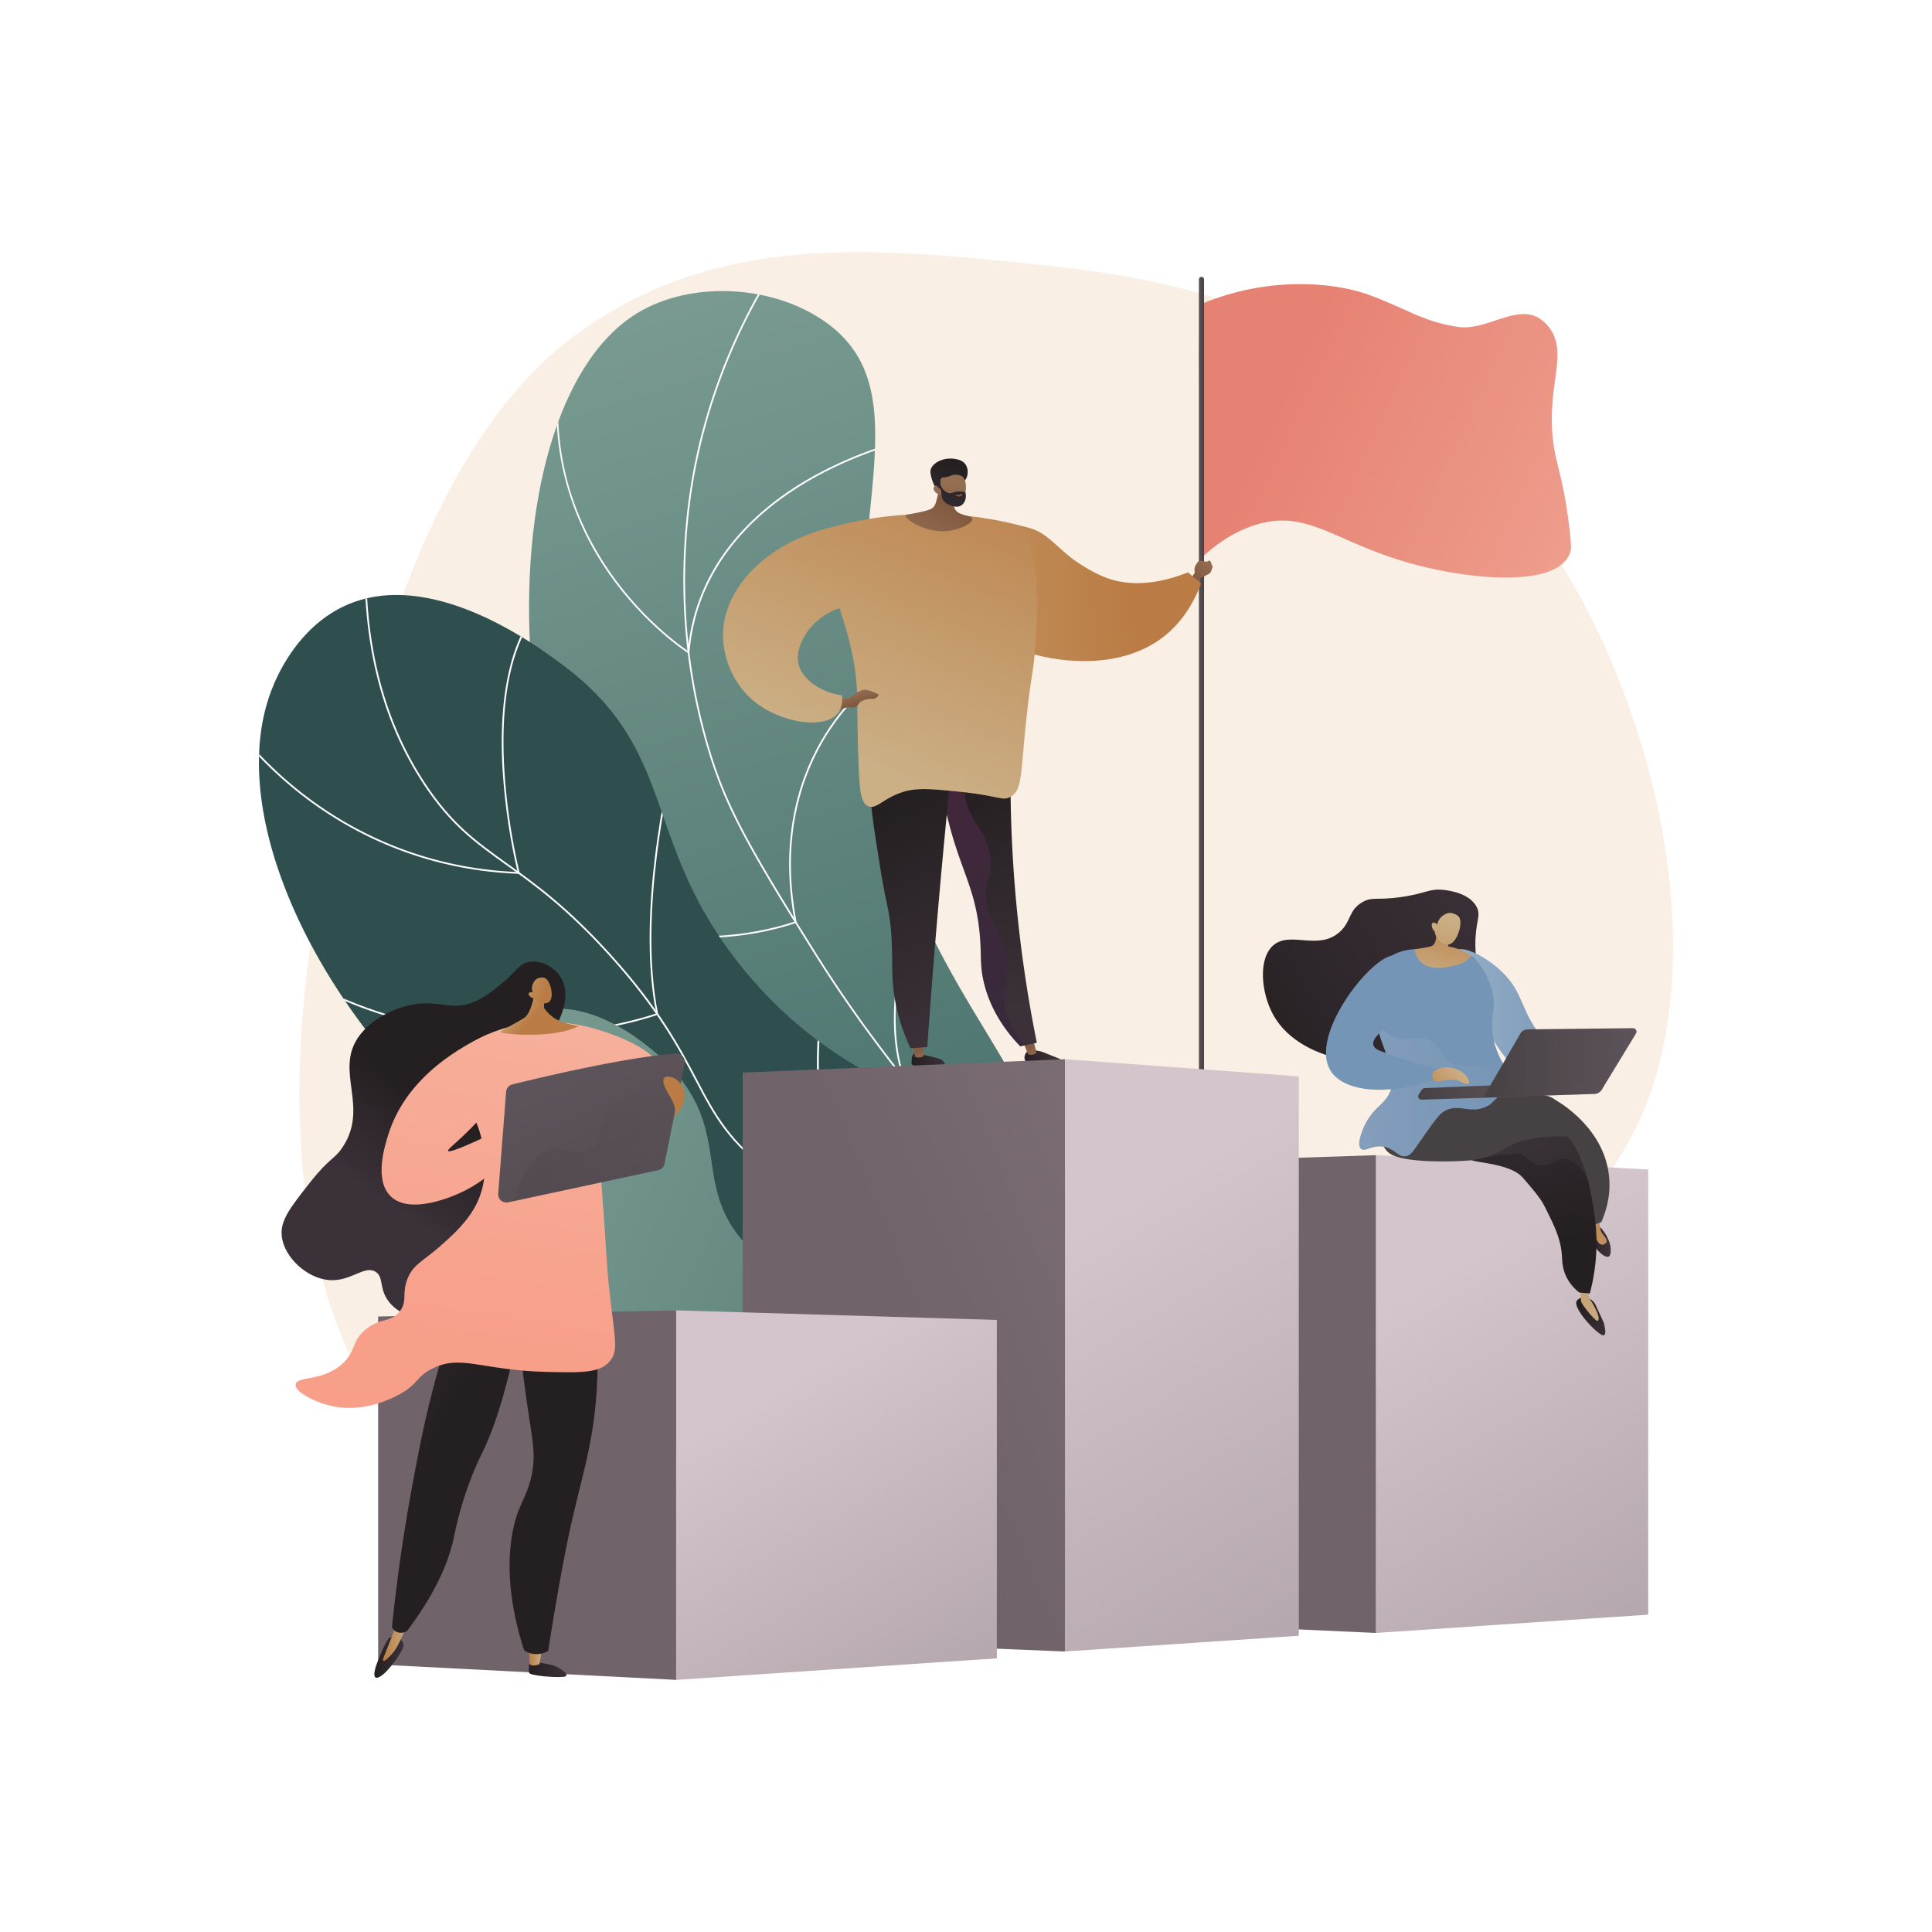 <svg xmlns="http://www.w3.org/2000/svg" xmlns:xlink="http://www.w3.org/1999/xlink" viewBox="0 0 2500 2500"><defs><style>.cls-1{fill:url(#linear-gradient);}.cls-2{fill:url(#linear-gradient-2);}.cls-3{isolation:isolate;}.cls-4{fill:#fff;}.cls-5{fill:#f9efe4;}.cls-6{clip-path:url(#clip-path);}.cls-7{mix-blend-mode:soft-light;}.cls-8{clip-path:url(#clip-path-2);}.cls-9{fill:url(#linear-gradient-5);}.cls-10{fill:url(#linear-gradient-6);}.cls-11{fill:url(#linear-gradient-7);}.cls-12{fill:url(#linear-gradient-8);}.cls-13{fill:url(#linear-gradient-9);}.cls-14{fill:url(#linear-gradient-10);}.cls-15{fill:url(#linear-gradient-11);}.cls-16{fill:url(#linear-gradient-12);}.cls-17{fill:url(#linear-gradient-13);}.cls-18{fill:url(#linear-gradient-14);}.cls-19,.cls-22,.cls-44,.cls-49,.cls-52,.cls-63,.cls-69{opacity:0.3;mix-blend-mode:multiply;}.cls-19{fill:url(#linear-gradient-15);}.cls-20{fill:url(#linear-gradient-16);}.cls-21{fill:url(#linear-gradient-17);}.cls-22{fill:url(#linear-gradient-18);}.cls-23{fill:url(#linear-gradient-19);}.cls-24{fill:url(#linear-gradient-20);}.cls-25{fill:url(#linear-gradient-21);}.cls-26{fill:url(#linear-gradient-22);}.cls-27{fill:url(#linear-gradient-23);}.cls-28{fill:url(#linear-gradient-24);}.cls-29{fill:url(#linear-gradient-25);}.cls-30{fill:url(#linear-gradient-26);}.cls-31{fill:url(#linear-gradient-27);}.cls-32{fill:url(#linear-gradient-28);}.cls-33{fill:url(#linear-gradient-29);}.cls-34{fill:url(#linear-gradient-30);}.cls-35{fill:url(#linear-gradient-31);}.cls-36{fill:url(#linear-gradient-32);}.cls-37{fill:url(#linear-gradient-33);}.cls-38{fill:url(#linear-gradient-34);}.cls-39{fill:url(#linear-gradient-35);}.cls-40{fill:url(#linear-gradient-36);}.cls-41{fill:url(#linear-gradient-37);}.cls-42{fill:url(#linear-gradient-38);}.cls-43{fill:url(#linear-gradient-39);}.cls-44{fill:url(#linear-gradient-40);}.cls-45{fill:url(#linear-gradient-41);}.cls-46{fill:url(#linear-gradient-42);}.cls-47{fill:url(#linear-gradient-43);}.cls-48{fill:url(#linear-gradient-44);}.cls-49{fill:url(#linear-gradient-45);}.cls-50{fill:url(#linear-gradient-46);}.cls-51{fill:url(#linear-gradient-47);}.cls-52{fill:url(#linear-gradient-48);}.cls-53{fill:url(#linear-gradient-49);}.cls-54{fill:url(#linear-gradient-50);}.cls-55{fill:url(#linear-gradient-51);}.cls-56{fill:url(#linear-gradient-52);}.cls-57{fill:url(#linear-gradient-53);}.cls-58{fill:url(#linear-gradient-54);}.cls-59{fill:url(#linear-gradient-55);}.cls-60{fill:url(#linear-gradient-56);}.cls-61{fill:url(#linear-gradient-57);}.cls-62{fill:url(#linear-gradient-58);}.cls-64{fill:url(#linear-gradient-59);}.cls-65{fill:url(#linear-gradient-60);}.cls-66{fill:url(#linear-gradient-61);}.cls-67{fill:url(#linear-gradient-62);}.cls-68{fill:url(#linear-gradient-63);}.cls-69{fill:url(#linear-gradient-64);}.cls-70{fill:url(#linear-gradient-65);}</style><linearGradient id="linear-gradient" x1="802.8" y1="393.3" x2="1273.53" y2="1891.1" gradientUnits="userSpaceOnUse"><stop offset="0" stop-color="#799b91"/><stop offset="1" stop-color="#3e6764"/></linearGradient><linearGradient id="linear-gradient-2" x1="1718.15" y1="4993.34" x2="1603.16" y2="4486.02" gradientUnits="userSpaceOnUse"><stop offset="0" stop-color="#46736e"/><stop offset="1" stop-color="#2f4f4f"/></linearGradient><clipPath id="clip-path"><path class="cls-1" d="M1321.63,2065.93c43.69-108,92-274.07,61.42-464.16-35.06-218.26-142-268.68-225.08-505.07-118.62-337.45,56.73-564.23-82.22-674.3C1008,368.72,896.24,361.13,824,405.55c-206,126.73-193.31,740.19,102.48,999.22,133.78,117.15,257.73,112.7,354.16,259.11C1365.89,1793.26,1347.59,1955.12,1321.63,2065.93Z"/></clipPath><clipPath id="clip-path-2"><path class="cls-2" d="M1445.65,1900.39c17.28-73.35,32.15-188.73-21.24-296.41-93.13-187.86-289.18-140.87-459.89-346.93-137.68-166.19-82.77-284.42-240-399.31-26.32-19.23-165.13-124.65-277-74.36-63.07,28.34-89.63,93.46-94.61,105.69-75.34,184.78,97.19,493.71,339,646,138.92,87.5,187.15,65.23,434.73,173A1431,1431,0,0,1,1445.65,1900.39Z"/></clipPath><linearGradient id="linear-gradient-5" x1="-985.31" y1="707.47" x2="-2072.94" y2="1600.88" gradientTransform="matrix(-0.97, 0.26, 0.26, 0.97, -581.78, 1068.55)" xlink:href="#linear-gradient"/><linearGradient id="linear-gradient-6" x1="2074.78" y1="708.44" x2="1658.14" y2="513.31" gradientUnits="userSpaceOnUse"><stop offset="0" stop-color="#ef9f8e"/><stop offset="1" stop-color="#e68273"/></linearGradient><linearGradient id="linear-gradient-7" x1="1551.35" y1="887.31" x2="1558.02" y2="887.31" gradientUnits="userSpaceOnUse"><stop offset="0" stop-color="#5d535a"/><stop offset="1" stop-color="#464143"/></linearGradient><linearGradient id="linear-gradient-8" x1="418.43" y1="1334.63" x2="436.75" y2="1390.56" gradientTransform="translate(2577.3 -242.45) rotate(63.64)" gradientUnits="userSpaceOnUse"><stop offset="0" stop-color="#956f53"/><stop offset="1" stop-color="#71482f"/></linearGradient><linearGradient id="linear-gradient-9" x1="190.63" y1="1943.16" x2="406.6" y2="1444.12" gradientTransform="translate(2577.3 -242.45) rotate(63.64)" gradientUnits="userSpaceOnUse"><stop offset="0" stop-color="#cbaf85"/><stop offset="1" stop-color="#ba7c44"/></linearGradient><linearGradient id="linear-gradient-10" x1="213.13" y1="1465.79" x2="256.28" y2="1465.79" gradientTransform="matrix(-1, 0.09, 0.09, 1, 1303.24, -108.61)" gradientUnits="userSpaceOnUse"><stop offset="0" stop-color="#3b3138"/><stop offset="1" stop-color="#241f21"/></linearGradient><linearGradient id="linear-gradient-11" x1="-226.32" y1="1411.42" x2="-207.38" y2="1372.24" gradientTransform="matrix(-1, 0.07, 0.07, 1, 874.06, -20.13)" xlink:href="#linear-gradient-8"/><linearGradient id="linear-gradient-12" x1="-148.24" y1="1525.3" x2="-102.39" y2="1525.3" gradientTransform="matrix(-0.98, 0.21, 0.21, 0.98, 901.01, -95.52)" xlink:href="#linear-gradient-10"/><linearGradient id="linear-gradient-13" x1="-273.7" y1="1471.21" x2="-254.37" y2="1431.19" gradientTransform="matrix(-0.99, 0.15, 0.15, 0.99, 858.9, -47.17)" xlink:href="#linear-gradient-8"/><linearGradient id="linear-gradient-14" x1="1696.45" y1="1186.89" x2="1574.16" y2="911.23" gradientTransform="translate(-270.67 12.1) rotate(3.06)" xlink:href="#linear-gradient-10"/><linearGradient id="linear-gradient-15" x1="1677.48" y1="1195.3" x2="1555.2" y2="919.64" gradientTransform="translate(-270.67 12.1) rotate(3.06)" gradientUnits="userSpaceOnUse"><stop offset="0" stop-color="#311944"/><stop offset="1" stop-color="#893976"/></linearGradient><linearGradient id="linear-gradient-16" x1="1321.25" y1="1348.41" x2="1198.97" y2="1072.74" gradientTransform="translate(-120.36 49.55) rotate(-3.98)" xlink:href="#linear-gradient-10"/><linearGradient id="linear-gradient-17" x1="1126.98" y1="985.28" x2="1313.96" y2="553.25" gradientTransform="matrix(1, 0, 0, 1, 0, 0)" xlink:href="#linear-gradient-9"/><linearGradient id="linear-gradient-18" x1="1161.35" y1="1000.15" x2="1348.33" y2="568.12" gradientTransform="matrix(1, 0, 0, 1, 0, 0)" xlink:href="#linear-gradient-9"/><linearGradient id="linear-gradient-19" x1="1105.39" y1="895.61" x2="1114.06" y2="922.1" gradientTransform="matrix(1, 0, 0, 1, 0, 0)" xlink:href="#linear-gradient-8"/><linearGradient id="linear-gradient-20" x1="983.71" y1="923.27" x2="1170.68" y2="491.24" gradientTransform="matrix(1, 0, 0, 1, 0, 0)" xlink:href="#linear-gradient-9"/><linearGradient id="linear-gradient-21" x1="1520.09" y1="11.67" x2="1524.91" y2="-116.54" gradientTransform="translate(-163.36 23.61) rotate(26.56)" xlink:href="#linear-gradient-8"/><linearGradient id="linear-gradient-22" x1="-669.01" y1="424.79" x2="-701.64" y2="341.9" gradientTransform="matrix(-1, -0.05, -0.05, 1, 550.3, 221.74)" xlink:href="#linear-gradient-10"/><linearGradient id="linear-gradient-23" x1="936" y1="410.81" x2="934.5" y2="531.73" gradientTransform="matrix(1, -0.01, 0.01, 1, 288.31, 220.98)" xlink:href="#linear-gradient-8"/><linearGradient id="linear-gradient-24" x1="-678.98" y1="428.76" x2="-711.64" y2="345.78" gradientTransform="matrix(-1, -0.05, -0.05, 1, 550.3, 221.74)" xlink:href="#linear-gradient-10"/><linearGradient id="linear-gradient-25" x1="-710.95" y1="378.76" x2="-709.25" y2="393.91" gradientTransform="matrix(-1, -0.05, -0.05, 1, 550.3, 221.74)" xlink:href="#linear-gradient-8"/><linearGradient id="linear-gradient-26" x1="3065.18" y1="1145.08" x2="1988.15" y2="1603.22" gradientTransform="matrix(1, 0.02, 0, 1, 0, -1.18)" gradientUnits="userSpaceOnUse"><stop offset="0" stop-color="#96888e"/><stop offset="1" stop-color="#706369"/></linearGradient><linearGradient id="linear-gradient-27" x1="1858" y1="1609" x2="2189.67" y2="2155" gradientTransform="matrix(1, 0.02, 0, 1, 0, -1.18)" gradientUnits="userSpaceOnUse"><stop offset="0" stop-color="#d3c5cb"/><stop offset="1" stop-color="#ada0a6"/></linearGradient><linearGradient id="linear-gradient-28" x1="2331.66" y1="1243.71" x2="1195.46" y2="1727.02" xlink:href="#linear-gradient-26"/><linearGradient id="linear-gradient-29" x1="1416.88" y1="1547.47" x2="1799.29" y2="2177.02" xlink:href="#linear-gradient-27"/><linearGradient id="linear-gradient-30" x1="2537.73" y1="1135.59" x2="1507.3" y2="1573.91" xlink:href="#linear-gradient-26"/><linearGradient id="linear-gradient-31" x1="996.14" y1="1776.3" x2="1283.28" y2="2249.01" xlink:href="#linear-gradient-27"/><linearGradient id="linear-gradient-32" x1="-2822.38" y1="1152.62" x2="-2488.51" y2="1379.39" gradientTransform="matrix(-1, -0.01, -0.01, 1, -876.87, -18.66)" xlink:href="#linear-gradient-10"/><linearGradient id="linear-gradient-33" x1="1787.09" y1="1313.51" x2="1958.54" y2="1313.51" gradientTransform="translate(103.25 -11.38) rotate(0.45)" gradientUnits="userSpaceOnUse"><stop offset="0" stop-color="#95afc7"/><stop offset="1" stop-color="#7595b6"/></linearGradient><linearGradient id="linear-gradient-34" x1="-2929.67" y1="291.26" x2="-2875.28" y2="291.26" gradientTransform="matrix(-0.83, -0.56, -0.56, 0.83, -174.3, -172.87)" xlink:href="#linear-gradient-10"/><linearGradient id="linear-gradient-35" x1="-2959.01" y1="1723.94" x2="-2870.25" y2="1457.68" gradientTransform="matrix(-1, -0.01, -0.01, 1, -876.87, -18.66)" xlink:href="#linear-gradient-9"/><linearGradient id="linear-gradient-36" x1="-2973.89" y1="1601.67" x2="-2943.41" y2="1601.67" gradientTransform="matrix(-1, -0.01, -0.01, 1, -876.87, -18.66)" xlink:href="#linear-gradient-10"/><linearGradient id="linear-gradient-37" x1="-2991.56" y1="1685.36" x2="-2941.78" y2="1536.04" gradientTransform="matrix(-1, -0.01, -0.01, 1, -876.87, -18.66)" xlink:href="#linear-gradient-9"/><linearGradient id="linear-gradient-38" x1="-6487.7" y1="3516.4" x2="-6245.19" y2="3379.1" gradientTransform="matrix(-1, -0.01, -0.01, 1, -876.87, -18.66)" xlink:href="#linear-gradient-7"/><linearGradient id="linear-gradient-39" x1="1803.11" y1="1356.32" x2="1865.53" y2="1622.02" gradientTransform="translate(103.25 -11.38) rotate(0.45)" xlink:href="#linear-gradient-10"/><linearGradient id="linear-gradient-40" x1="1793.47" y1="1452.74" x2="2053.76" y2="1452.74" xlink:href="#linear-gradient-7"/><linearGradient id="linear-gradient-41" x1="-6476.92" y1="3539.68" x2="-6234.29" y2="3402.31" gradientTransform="matrix(-1, -0.01, -0.01, 1, -876.87, -18.66)" xlink:href="#linear-gradient-7"/><linearGradient id="linear-gradient-42" x1="1915.88" y1="1136.74" x2="1888.93" y2="1173.07" xlink:href="#linear-gradient-33"/><linearGradient id="linear-gradient-43" x1="3598.61" y1="788.99" x2="3602.39" y2="688.24" gradientTransform="translate(-1531.43 -170.01) rotate(10.73)" xlink:href="#linear-gradient-9"/><linearGradient id="linear-gradient-44" x1="3597.43" y1="700.05" x2="3595.81" y2="830.49" gradientTransform="translate(-1531.43 -170.01) rotate(10.73)" xlink:href="#linear-gradient-9"/><linearGradient id="linear-gradient-45" x1="1667.31" y1="1405.7" x2="1867.49" y2="1405.7" gradientTransform="translate(103.25 -11.38) rotate(0.45)" gradientUnits="userSpaceOnUse"><stop offset="0" stop-color="#a6b2c7"/><stop offset="1" stop-color="#7595b6"/></linearGradient><linearGradient id="linear-gradient-46" x1="1135.49" y1="1409.19" x2="1279.28" y2="1409.19" gradientTransform="matrix(-1, -0.01, -0.01, 1, 3125.56, 13.1)" xlink:href="#linear-gradient-7"/><linearGradient id="linear-gradient-47" x1="997.47" y1="1370.84" x2="1194.85" y2="1370.84" gradientTransform="matrix(-1, -0.01, -0.01, 1, 3125.56, 13.1)" xlink:href="#linear-gradient-7"/><linearGradient id="linear-gradient-48" x1="1038.87" y1="1372.13" x2="1194.85" y2="1372.13" gradientTransform="matrix(-1, -0.01, -0.01, 1, 3125.56, 13.1)" xlink:href="#linear-gradient-7"/><linearGradient id="linear-gradient-49" x1="1878.72" y1="1109.17" x2="1851.77" y2="1145.5" xlink:href="#linear-gradient-33"/><linearGradient id="linear-gradient-50" x1="1796.78" y1="1381.44" x2="1748.98" y2="1426.48" gradientTransform="translate(103.25 -11.38) rotate(0.45)" xlink:href="#linear-gradient-9"/><linearGradient id="linear-gradient-51" x1="1804.02" y1="2159.84" x2="1852.77" y2="2159.84" gradientTransform="matrix(-1, 0, 0, 1, 2537.07, 0)" xlink:href="#linear-gradient-10"/><linearGradient id="linear-gradient-52" x1="1835.48" y1="2142.44" x2="1852.44" y2="2142.44" gradientTransform="matrix(-1, 0, 0, 1, 2537.07, 0)" xlink:href="#linear-gradient-9"/><linearGradient id="linear-gradient-53" x1="2014.81" y1="2144.67" x2="2052.65" y2="2144.67" gradientTransform="matrix(-1, 0, 0, 1, 2537.07, 0)" xlink:href="#linear-gradient-10"/><linearGradient id="linear-gradient-54" x1="2007.71" y1="2122.08" x2="2041.45" y2="2122.08" gradientTransform="matrix(-1, 0, 0, 1, 2537.07, 0)" xlink:href="#linear-gradient-9"/><linearGradient id="linear-gradient-55" x1="2144.82" y1="1723.5" x2="1956.14" y2="1834.93" gradientTransform="matrix(-1, 0, 0, 1, 2537.07, 0)" xlink:href="#linear-gradient-10"/><linearGradient id="linear-gradient-56" x1="2171.12" y1="1778.57" x2="1986.5" y2="1887.6" gradientTransform="matrix(-1, 0, 0, 1, 2537.07, 0)" xlink:href="#linear-gradient-10"/><linearGradient id="linear-gradient-57" x1="2029.6" y1="1560.67" x2="1950.31" y2="1448.35" gradientTransform="matrix(-1, 0, 0, 1, 2537.07, 0)" xlink:href="#linear-gradient-10"/><linearGradient id="linear-gradient-58" x1="1876.62" y1="1333.76" x2="1942.07" y2="1733.98" gradientTransform="matrix(-1, 0, 0, 1, 2537.07, 0)" gradientUnits="userSpaceOnUse"><stop offset="0" stop-color="#f6af9a"/><stop offset="1" stop-color="#f89f8a"/></linearGradient><linearGradient id="linear-gradient-59" x1="1944.03" y1="1322.73" x2="2009.47" y2="1722.96" xlink:href="#linear-gradient-58"/><linearGradient id="linear-gradient-60" x1="1930.49" y1="1324.95" x2="1995.94" y2="1725.17" xlink:href="#linear-gradient-58"/><linearGradient id="linear-gradient-61" x1="1802.21" y1="1394.62" x2="1595.7" y2="1835.35" gradientTransform="matrix(-1, 0, 0, 1, 2537.07, 0)" xlink:href="#linear-gradient-7"/><linearGradient id="linear-gradient-62" x1="1178.2" y1="859.61" x2="1164.99" y2="894.85" gradientTransform="matrix(-0.86, 0.5, 0.5, 0.86, 1244.5, -36.87)" xlink:href="#linear-gradient-9"/><linearGradient id="linear-gradient-63" x1="1173.7" y1="815.01" x2="1129.02" y2="870.38" gradientTransform="matrix(-0.86, 0.5, 0.5, 0.86, 1244.5, -36.87)" xlink:href="#linear-gradient-9"/><linearGradient id="linear-gradient-64" x1="1650.98" y1="1458.8" x2="1871.98" y2="1458.8" gradientTransform="matrix(-1, 0, 0, 1, 2537.07, 0)" xlink:href="#linear-gradient-7"/><linearGradient id="linear-gradient-65" x1="1683.26" y1="1500.39" x2="1672.87" y2="1448.92" gradientTransform="matrix(-1, 0, 0, 1, 2537.07, 0)" xlink:href="#linear-gradient-9"/></defs><title>Business.Marketing.HR_by VIGE.CO_70</title><g class="cls-3"><g id="Background"><rect class="cls-4" width="2500" height="2500"/></g><g id="Illustration"><path class="cls-5" d="M2064.09,1539.54c-128.37,145.67-342.64,131.3-342.17,200,.53,75.82,261.75,88.6,266.63,160,6.6,96.71-458.67,282.69-944.4,206.54C876.8,2079.78,718.36,2054.43,581.68,1931,207.11,1592.54,481.43,876.18,526.14,757.61c88.36-234.35,197.79-309.9,231.65-333.45C934,301.62,1136.68,321.75,1317.7,339.73c137.07,13.61,342.35,36.77,529.73,191.28,32,26.35,102.43,89,166,188.3C2167.71,960.64,2235.92,1344.57,2064.09,1539.54Z"/><path class="cls-1" d="M1321.63,2065.93c43.69-108,92-274.07,61.42-464.16-35.06-218.26-142-268.68-225.08-505.07-118.62-337.45,56.73-564.23-82.22-674.3C1008,368.72,896.24,361.13,824,405.55c-206,126.73-193.31,740.19,102.48,999.22,133.78,117.15,257.73,112.7,354.16,259.11C1365.89,1793.26,1347.59,1955.12,1321.63,2065.93Z"/><g class="cls-6"><g class="cls-7"><path class="cls-4" d="M1363.19,1789.45a840.69,840.69,0,0,0-38.09-138.94c-38.13-103.25-83.94-161.7-141.95-235.7-37.82-48.26-80.69-103-129.25-180.49C963,1089.26,935.22,1038.58,912.66,958.43,868,799.79,885.85,661.48,900.46,593.15a755.49,755.49,0,0,1,116.32-270.27l1.84,1.26a753.42,753.42,0,0,0-116,269.48c-14.57,68.12-32.36,206,12.16,364.2,22.49,79.88,50.25,130.47,141,275.32,48.51,77.44,91.34,132.08,129.12,180.29,58.13,74.16,104,132.73,142.29,236.3A844.18,844.18,0,0,1,1365.39,1789Z"/><path class="cls-4" d="M892,846.14l-1.56-1c-.56-.35-56.5-36.21-103.75-104.71-43.62-63.24-88.59-168-55.06-308.16l2.17.52c-14.71,61.5-15.58,121.35-2.57,177.86,10.41,45.22,29.67,88.43,57.25,128.44C831,800.88,880.71,836,890,842.24,900.51,728.66,978.32,659.9,1042,622.16c69.23-41.06,137-55.23,137.73-55.37l.44,2.19c-.67.13-68.17,14.25-137.08,55.14C979.54,661.79,901.81,730.58,892.1,844.3Z"/><path class="cls-4" d="M909.51,1213.66c-58.86,0-140.69-14.29-212.23-78.16l1.48-1.67c74.55,66.56,160.38,78.86,219.27,77.49,59.07-1.39,103.56-16.45,110.28-18.85-21.56-114,9.62-194.94,39.63-242.77,32.62-52,71-77.25,71.35-77.5l1.22,1.88c-.38.24-38.38,25.28-70.74,76.9-29.84,47.61-60.85,128.25-39.08,242l.17.92-.87.34c-.47.18-47.6,17.79-111.82,19.31C915.34,1213.62,912.46,1213.66,909.51,1213.66Z"/><path class="cls-4" d="M1026.29,1436c-47.43,0-108.41-9.87-181.1-42.13l.91-2c108.29,48.06,190.41,46.21,240.23,36.19,49.5-10,77.7-29.66,82.18-33-41.57-117.77,40.11-298.84,41-300.66l2,.93c-.83,1.81-82.5,182.86-40.6,299.75l.27.75-.63.5c-.28.23-29.34,23-83.76,33.91A307.47,307.47,0,0,1,1026.29,1436Z"/></g></g><path class="cls-2" d="M1445.65,1900.39c17.28-73.35,32.15-188.73-21.24-296.41-93.13-187.86-289.18-140.87-459.89-346.93-137.68-166.19-82.77-284.42-240-399.31-26.32-19.23-165.13-124.65-277-74.36-63.07,28.34-89.63,93.46-94.61,105.69-75.34,184.78,97.19,493.71,339,646,138.92,87.5,187.15,65.23,434.73,173A1431,1431,0,0,1,1445.65,1900.39Z"/><g class="cls-8"><g class="cls-7"><path class="cls-4" d="M1461.54,1991c-24.84-179.06-86.44-302.34-183.1-366.39-47.19-31.28-86.08-38.36-127.25-45.86-44.82-8.16-91.16-16.6-150.38-58.11-57.61-40.38-76.75-76.73-101-122.76-21.58-41-48.44-92-111.73-161.86-55.48-61.2-96.91-90.9-133.45-117.1-39.91-28.61-71.43-51.21-106.22-103.8-56.71-85.74-82.17-192.41-75.67-317.07l2.23.11c-6.47,124.17,18.87,230.4,75.31,315.72,34.56,52.25,65.93,74.75,105.65,103.22,36.64,26.27,78.16,56,133.8,117.42,63.48,70,90.42,121.2,112.06,162.32,24.08,45.76,43.1,81.9,100.27,122,58.82,41.23,104.92,49.62,149.5,57.74,41.4,7.54,80.51,14.66,128.09,46.19,97.21,64.43,159.15,188.23,184.08,368Z"/><path class="cls-4" d="M672.7,1130.72l-1.49-.06c-136.78-5.06-234.73-63.48-292.82-111.61-62.94-52.15-94-103.8-94.26-104.32l1.92-1.14c.3.51,31.17,51.89,93.83,103.8,57.6,47.7,154.6,105.58,289.93,111a801.87,801.87,0,0,1-19.75-137.76c-3.51-69.18,3.13-162.25,54.68-212.79l1.57,1.6c-28.13,27.57-60.33,86.56-54,211a794.36,794.36,0,0,0,20,138.81Z"/><path class="cls-4" d="M672.32,1340.24c-87,0-209.4-18.82-328-101.26l1.28-1.84c126.09,87.66,256.52,103.12,343.73,100.62,88.53-2.51,151.64-23.49,159.85-26.34-26.48-131.18,17-311.33,17.48-313.14l2.17.54c-.44,1.81-44.06,182.34-17.27,313.1l.19.94-.9.33c-.65.24-66.49,24.1-161.37,26.81C683.94,1340.15,678.21,1340.24,672.32,1340.24Z"/><path class="cls-4" d="M781.22,1647.76c-24.43,0-50.12-1-77-3.45l.2-2.23c131.82,11.76,235.29-8.81,298.88-28.15,62.74-19.08,100-40.73,106.49-44.62-25.83-36.69-55.59-102.48-52.49-208.79,1.88-64.1,15-113.24,15.17-113.73l2.16.59c-.53,1.94-51.78,196,37.68,321.61l.68,1-1,.63c-.38.24-38.8,24.42-108,45.46C953.22,1631.5,877,1647.76,781.22,1647.76Z"/></g></g><path class="cls-9" d="M1452.49,1837.55A802.81,802.81,0,0,0,1260,1719.31c-157.68-68.18-234-39.39-297.77-112.31-66-75.47-15.46-142-94.88-226.67-6.68-7.12-92.1-95.84-176.51-70.66-59,17.63-85.88,81.53-98.48,111.52-48.88,116.38-37.4,299.51,83.65,397.64,114.77,93,270.07,62.87,319.39,53,86.54-17.39,108.92-49.15,196.72-64.26C1298.85,1789.14,1392,1814.39,1452.49,1837.55Z"/><path class="cls-10" d="M1553.55,393.83c90.34-38.1,176.5-27.82,219.52-11.64,50.85,19.14,67.72,33.5,112.73,40.73,40,6.42,81.56-35.32,112.74-5.82a49.11,49.11,0,0,1,7.59,8.73c22.34,32.84-4.05,72.5,3.25,141.81,3.74,35.46,12.78,45.3,21.14,113.44,3.18,25.92,2.52,29.74,1.63,32.73-13.67,46-122.08,37.29-198.38,17.45-105.19-27.35-139.06-73.23-208.13-52.36-31.87,9.63-56.08,28.88-71.55,43.64C1561.14,613.45,1546.5,502.91,1553.55,393.83Z"/><path class="cls-11" d="M1554.69,1416.55a3.34,3.34,0,0,1-3.34-3.33V361.4a3.34,3.34,0,0,1,6.67,0V1413.22A3.33,3.33,0,0,1,1554.69,1416.55Z"/><path class="cls-12" d="M1538.54,751.79l7.61-10.61s-1.47-5.57,1-9.65l2.47-4.07s3.23-3,9.4-.91a4.62,4.62,0,0,0,4.15-.52c3.65-2.51,4.62,4.42,4.62,4.42s2.64,3.09.27,5.77c0,0-.31,3.95-3.25,6s-10.84,5.37-10.84,5.37l-8.5,10.23Z"/><path class="cls-13" d="M1537.33,740.6c-54.41,21.67-89.33,13.19-105.61,7.08-20.43-7.67-40-21.76-40-21.76-27.67-19.88-38.5-39.67-65.77-44a64,64,0,0,0-14.84-.58c-39.34,3.48-83.13,55.54-77.49,90.16,9.76,60,176.87,121.84,268.63,55,29.54-21.51,44.33-51.3,51.88-71.53Z"/><path class="cls-14" d="M1182.09,1364.06c-2.24,2.06-2.38,6.86-2.47,10a7.74,7.74,0,0,0,.12,2.59c1.36,3.52,8.36,3.48,19.36,3.93,17.4.71,22.63,1.76,23.82-.9,1.12-2.49-2.18-6.25-2.56-6.66-2-2.23-4.33-2.94-8.82-4.12-8.32-2.19-13.92-3.32-15.62-3.67C1185.33,1363.1,1183.56,1362.71,1182.09,1364.06Z"/><path class="cls-15" d="M1194.29,1346.71l.68,19.8c-.54.93-6.55,3.47-11.08.77l-3.41-19.61Z"/><path class="cls-16" d="M1328.62,1361.32c-3,3-3.94,8.68-1.64,11.64s6,1,16.29,1.87c11,.92,13.75,3.68,21.35,2,3.08-.67,8.53-2.42,8.55-4.59,0-1.52-2.67-2.45-11.6-6-12.68-5-12.61-5.25-15.33-5.85C1339.42,1358.92,1332.57,1357.4,1328.62,1361.32Z"/><path class="cls-17" d="M1336.65,1343.71l4.54,18.69c-.47,1-6.26,4-11,1.62l-7.26-18.3Z"/><path class="cls-18" d="M1309,938.13a1726.11,1726.11,0,0,0,32.66,411.22l-21.48,4.57c-17-17.65-38.19-45.14-47.11-82.86-5.53-23.41-2.64-35.13-5.42-63.71-4.42-45.51-17-69.9-29.35-107.06-11.11-33.4-23.74-82.22-28.46-146.82Z"/><path class="cls-19" d="M1299.13,1227.3c-7.88-31.22-23.06-39.47-23.61-68.93-.38-20.85,7.11-22.55,6.61-42.5-.75-30.26-18.48-46.12-27.38-65.16-9.41-20.1-13-52.39,12.34-106.1l-57.23,8.86c4.72,64.6,17.35,113.42,28.46,146.82,12.35,37.16,24.93,61.55,29.35,107.06,2.78,28.58-.11,40.3,5.42,63.71,8.92,37.72,30.1,65.21,47.11,82.86l5.46-1.17c-18.39-22-24.88-41.55-26.53-57.46C1296.45,1269.41,1307.08,1258.77,1299.13,1227.3Z"/><path class="cls-20" d="M1237.47,934.26q-12.78,117.62-23.39,239.71-7.93,91.59-14.17,180.94l-21.77,1.51A252.32,252.32,0,0,1,1158.7,1297c-6-31.28-3.29-49.51-5-81.68-1.87-36.08-7-44.19-14.28-90-14.88-92.9-22.32-139.36,1.27-166.75C1148.39,949.72,1172.09,927.65,1237.47,934.26Z"/><path class="cls-21" d="M1049.55,690.43a475.25,475.25,0,0,1,172.15-25,470.27,470.27,0,0,1,107.66,17.1q5.85,32.75,11.71,65.48a779,779,0,0,1-1.27,86.55c-2.46,35-4.87,35.56-10.5,85-9.18,80.6-5.34,101.66-21.54,111.34-10.54,6.3-14.35-1.3-68.12-6.63-36.05-3.57-54.45-5.23-72.71,1-24.87,8.41-33.19,22.53-43.44,17.94-9.84-4.41-11.09-21.39-12.28-51-1.83-45.67-1.72-76.71-1.89-87.82-.77-51-13.68-89.91-30.22-139.76A675.32,675.32,0,0,0,1049.55,690.43Z"/><path class="cls-22" d="M1286.86,1004.44c-26.45-11.28-26.3-34.64-51-44.38-35.24-13.91-74.18,18.4-80.26,9.44-6.33-9.32,40.18-37.91,34-66.1-4.92-22.41-37.38-18.44-54.77-49.11-16.49-29.09-.5-56-15.11-66.1-5.24-3.63-14.48-5.06-32,2.65,12.22,38.15,21,71.8,21.61,113.5.17,11.11.06,42.15,1.89,87.82,1.19,29.61,2.44,46.59,12.28,51,10.25,4.59,18.57-9.53,43.44-17.94,18.26-6.18,36.66-4.52,72.71-1,53.77,5.33,57.58,12.93,68.12,6.63,6.86-4.1,10.12-10.26,12.3-22.11C1309.29,1010,1297.85,1009.13,1286.86,1004.44Z"/><path class="cls-23" d="M1085.71,904.38l13-.72s14.22-11.9,20.69-11.16,16.15,5.24,17.33,6.18-3.54,6.22-8.26,5.7-15.26,2-17.15,6.2-10.06,6.67-11.45,4.23l-17.44,3.46Z"/><path class="cls-24" d="M1089.64,899.84c.91,10.65-1.41,17.88-5.28,22.84-17.15,22-75.43,13-110.08-16.45-25.64-21.79-39.21-55.62-38.71-85.93,1-59.15,55.79-117.11,137.34-137.14,12.07,36.08,24.14,64.17,36.21,100.25-50.27.77-80.82,46.66-76.29,73.72C1036.21,877.28,1059.71,895.41,1089.64,899.84Z"/><path class="cls-25" d="M1216.85,614.92a148.94,148.94,0,0,1-4.27,29.79c-2,7.89-3.2,9.89-4.71,11.49-2.28,2.4-5.64,4.34-24.25,7.91-10.12,1.94-11.4,1.81-11.67,2.78-1.34,4.78,25,22.72,53.38,20.25,17.36-1.51,33.55-10.5,32.87-15.71s-18-3.38-22.67-13c-3.22-6.73,1.27-15.79,6.41-23.22C1237.82,626.33,1221,623.75,1216.85,614.92Z"/><path class="cls-26" d="M1248.56,621.7c4.35-5.19,5.1-14.6.74-20.81-3.76-5.34-10.06-6.41-13.84-7.06-10.94-1.85-25.07,2-30.44,11.87-3.18,5.85,2.35,18.65,3.2,20.94,1,2.6,2.9,3.57,4.64,5.59,2.41,2.79,6.18,7.23,12.32,14.65a45.68,45.68,0,0,1,2.9-7.33,40.37,40.37,0,0,1,5.7-8.5C1239.88,624.36,1244.43,626.61,1248.56,621.7Z"/><path class="cls-27" d="M1216.2,640.44s6.6,12.26,21,12.09c12.94-.15,16.38-29,8.47-35.55-2.64-2.19-8.1-3.34-12.64-2.32-2.68.6-3.64,1.65-8,2.54-4.06.83-5.17.32-6.43,1.27-1.58,1.2-2.86,4.26-.78,12.85-2.33-2.63-5.23-3.74-7.38-2.86a4.41,4.41,0,0,0-1.81,1.58C1206.67,633.25,1209.46,637.63,1216.2,640.44Z"/><path class="cls-28" d="M1218.12,616.71c.59.5-1.43,2.72-1.75,6-.61,6.36,5.43,14.35,12,15.35,3.87.59,5.06-1.69,11.53-2a29.68,29.68,0,0,1,9.36,1c1.65,7.1-.63,14-5.47,17-5.22,3.21-11.53.75-14.17-.27-1.77-.69-7.43-2.88-10.16-8.32-2.84-5.67.41-8.83-3-12.74-1.72-2-4.06-2.92-6.19-6.68a18,18,0,0,1-1.17-2.52C1212.61,620.15,1217.25,616,1218.12,616.71Z"/><path class="cls-29" d="M1244.42,639.41a15.66,15.66,0,0,1-7.66.78c-.23,0-.5,0-.53.15-.14.45,2.84,2.66,5.73,2,2-.46,3.72-2.29,3.48-2.79C1245.33,639.36,1244.87,639.36,1244.42,639.41Z"/><polygon class="cls-30" points="1780.64 2113.03 1378.06 2094.7 1378.06 1508.01 1780.64 1494.81 1780.64 2113.03"/><polygon class="cls-31" points="2132.78 2089.35 1780.64 2113.03 1780.64 1494.81 2132.78 1513.31 2132.78 2089.35"/><polygon class="cls-32" points="1378.06 2137.02 961.08 2120.03 961.08 1387.9 1378.06 1370.61 1378.06 2137.02"/><polygon class="cls-33" points="1680.65 2116.67 1378.06 2137.02 1378.06 1370.61 1680.65 1392.87 1680.65 2116.67"/><polygon class="cls-34" points="874.96 2173.78 489.33 2153.89 489.33 1703.54 874.96 1695.61 874.96 2173.78"/><polygon class="cls-35" points="1289.91 2145.87 874.96 2173.78 874.96 1695.61 1289.91 1708 1289.91 2145.87"/><path class="cls-36" d="M1908.56,1264c6.31-4,.68-15.92.55-41.37-.17-30.91,8-37.1,1.6-49.22-9.34-17.67-35.39-21-42-21.78-19.47-2.45-23,4.79-57.31,9.36-31.15,4.15-35.85-.8-48.27,6.28-18.81,10.72-14.29,25.62-30.28,39.31-27.75,23.76-63.46-2.26-85.22,16.7-19.89,17.33-15.77,61.5-.11,89.88,37.49,68,156.36,73,173.22,44.14,9.06-15.53-14.92-34.77-2.31-60.76,7.82-16.13,23.49-20.88,39.25-38.34,1.9-2.1,4.85-4.64,8.73-5,4.65-.46,8.37,2.41,10.16,3.67C1886,1263.44,1902.36,1267.92,1908.56,1264Z"/><path class="cls-37" d="M1883.29,1230.22c9-8.09,40.84,7.89,61.85,28.92,24.67,24.7,22.6,44.56,44.07,75.18,10.67,15.22,29,35.75,61.64,53.86l-7.1,17.34c-15.85.83-47,0-75.84-19.16-20.06-13.33-30.3-30.86-50-65.37S1872,1240.32,1883.29,1230.22Z"/><path class="cls-38" d="M2075,1710.94l-10-21.71a18.68,18.68,0,0,0-6.46-7.63l-5-3.41s-12-.42-14,7.14c-.48,9.61,18,31.25,29.79,39.88,2,1.43,4.73,3.34,6.44,2.38C2078.66,1726,2076.71,1717.11,2075,1710.94Z"/><path class="cls-39" d="M2056.23,1666.45c-1.68,9.26.31,14.11,2.47,16.84,1.53,1.92,13.85,22.6,8.69,25.89-2.32,1.48-18-18.34-19.54-21.37-1.37-2.75-2.28-2.11-2.31-9.55a38.73,38.73,0,0,0-1.74-11.33Z"/><path class="cls-40" d="M2074.84,1593.07s11.16,13.54,9.21,28.26-21.52-7-24.21-14.28-5.82-17.71-5.82-17.71S2067.92,1580.84,2074.84,1593.07Z"/><path class="cls-41" d="M2070.7,1572s-3.18,15.64,2.59,24c2.87,4.15,6.76,7.67,5.58,11-.79,2.24-3.73,3.83-6.21,3.56-4.75-.53-7.33-7.84-9.15-13-2.68-7.61-4.08-23.87-4.08-23.87Z"/><path class="cls-42" d="M2061.62,1585.14l10.43-3.71c5.5-12.3,12.26-32.53,10.25-57.19-5.17-63.43-63.52-97.49-70-101.14-16,7.89-32.3,19.07-33,33.32-.88,17.88,23.42,27.53,46.12,53.88C2039,1526.11,2053.55,1549.63,2061.62,1585.14Z"/><path class="cls-43" d="M2057.18,1673.71a252.57,252.57,0,0,0,6-102.2c-4.74-31.81-14.37-96.53-57.34-121-9.38-5.34-22.81-10.16-39.11-24.92a139.21,139.21,0,0,1-27.42-34.35c-57.58-17.38-110.86-11-134.6,19.82-2.74,3.55-9.6,11.26-11,22.69-3.17,25.78,21.94,57,50.34,63.77,36.1,8.53,28.05-8.86,60,3.74,8.93,3.53,51.17,5.16,66.23,22.41,19.16,21.94,24.49,29.56,28.54,37.64,12.05,24.05,21.19,41.81,22.37,64.74.27,5.34.37,16.13,6.53,27.81a57.84,57.84,0,0,0,16,18.7Z"/><path class="cls-44" d="M1793.74,1433.78c1.4-11.43,8.26-19.14,11-22.69,23.74-30.77,77-37.2,134.6-19.82a139.36,139.36,0,0,0,27.41,34.35c16.31,14.76,29.74,19.58,39.12,24.92,26.24,14.92,40,44.86,47.89,73.16-11.84-18.68-22.06-23.71-30-23.86-11.37-.21-16.53,9.47-30.09,8-14.49-1.53-17.72-13.55-29.47-15-3.51-.44-46.46,4.33-51.68,7.06-6.88-7.32,26.59-15.93,20.88-18.18-31.94-12.61-53.22,24.36-89.32,15.83C1815.68,1490.83,1790.57,1459.56,1793.74,1433.78Z"/><path class="cls-45" d="M2028.89,1470.72a189.11,189.11,0,0,0-28.73.43c-57.63,5.23-48.44,23.57-96.08,30.14-11.27,1.56-91.88,5.59-108.23-10.65-18.45-18.32-12.78-56.76,4.38-70.72,7.26-5.91,14.4-5.69,60.61-4.91,17.4.3,34.8.49,52.2.85,73.66,1.53,87.78-3.46,101.09,8.83C2020.34,1430.42,2029.38,1442.7,2028.89,1470.72Z"/><path class="cls-46" d="M1875.26,1233.14s-58-17.41-83.85,11.37c-4.75,5.28-8.52,12.25-11.33,25.74-14.33,68.73,37.48,110.5,16.65,146.65-8.27,14.36-22.67,18.59-33.09,44.43-1.76,4.37-8.14,20.2-2.44,25.24,5,4.45,13.4-4.79,28.14-2.87,15.62,2,19.17,14.06,29.7,12.39,6.87-1.08,9.87-6.91,20.08-21.43,14.79-21,22.19-31.51,27.46-35.18,20.79-14.45,36.63,4.74,60.32-9.54,8.58-5.18,40.54-45.65,31.14-34.54h0c-21.93-27.81-26.9-50.65-27.3-66.5-.44-17.39,4.63-25.24.36-45.82a103.08,103.08,0,0,0-22.43-42.79C1906.14,1237.45,1903.11,1234.48,1875.26,1233.14Z"/><path class="cls-47" d="M1856.89,1195.28c.75,3.69,4.61,23.46-3.51,28.47-1.76,1.09-5.13,1.7-11.87,2.9-4.41.79-8.11,1.27-10.72,1.56a27,27,0,0,0,5.2,13.64c10.6,13.83,32.11,10.44,35.17,9.91,10.82-1.88,21.47-5.13,24.06-7.15,3.93-3.08,7-5.38,8.86-7.74-4.17-2-12.56-7.44-18.21-9.23a102.72,102.72,0,0,0-11.8-3q-.84-5.73-1.69-11.46Z"/><path class="cls-48" d="M1856.43,1205.12s1.34,14.48,15.39,17.14c12.57,2.38,22.29-28,15.91-35.89-2.13-2.65-7.42-5.19-12-5.09-3.23.07-14.19,4.14-15.81,15.06-2.15-2.31-4.86-3-6.21-2-1.7,1.21-.82,4.76-.62,5.56A10.2,10.2,0,0,0,1856.43,1205.12Z"/><path class="cls-49" d="M1958,1395.4c-2.64-3.34-5-6.61-7.19-9.81a115.55,115.55,0,0,0-31.26-6.28c-19.22-1.09-29.79,3.35-42.82-4.63-14.79-9.06-12.06-21.45-26.34-28.49-15-7.41-25.77.74-40.27-2-8.75-1.68-19.39-7.63-30.15-24.82,8,41.25,32.06,70.93,16.72,97.56-8.27,14.36-22.67,18.59-33.09,44.43-1.76,4.37-8.14,20.2-2.44,25.24,5,4.45,13.4-4.79,28.14-2.87,15.62,2,19.17,14.06,29.7,12.39,6.87-1.08,9.87-6.91,20.08-21.43,14.79-21,22.19-31.51,27.46-35.18,20.79-14.45,36.63,4.74,60.32-9.54C1935.48,1424.76,1967.44,1384.29,1958,1395.4Z"/><path class="cls-50" d="M1975.51,1402.61,1843.89,1408a5.55,5.55,0,0,0-4.44,2.57l-3.68,5.81a4.27,4.27,0,0,0,3.73,6.56l139.4-4.2Z"/><path class="cls-51" d="M2112.92,1330.43,1977,1332a11.37,11.37,0,0,0-9.73,5.68l-47.73,82.44,143.59-4.58a11.7,11.7,0,0,0,9.61-5.6l44.18-72.5A4.6,4.6,0,0,0,2112.92,1330.43Z"/><path class="cls-52" d="M1967.25,1337.67A11.37,11.37,0,0,1,1977,1332l3,0a21.19,21.19,0,0,0,4.39,11.68c8.3,10.18,22.27,4,32.56,14.84,11.31,11.85.67,25.77,10.77,36.79,10.64,11.61,28.06,2.37,48,9.9l-2.91,4.77a11.7,11.7,0,0,1-9.61,5.6l-143.59,4.58Z"/><path class="cls-53" d="M1854.7,1397.25q2.63-6.76,5.24-13.52c-18.88-5.34-45-13.22-71.76-23-4.2-1.54-9.18-3.44-10.78-7.88-4.49-12.45,24.8-25.07,36.36-52.08,10.69-25,5.19-59.81-7-64-25.27-8.75-116,102.39-84.3,149.79C1740.43,1413.32,1796.33,1418,1854.7,1397.25Z"/><path class="cls-54" d="M1859.94,1383.73c11.94-6.22,26.11.36,27,.8a35.54,35.54,0,0,1,10.19,7.43c.43.6,5.53,7.78,3.63,10-1.52,1.82-7.33.26-14.3-4.15a54.23,54.23,0,0,0-12.55-.41c-9.62.81-14,3.81-17.52,1.16-2.54-1.94-3.38-6-2.43-9C1855,1386.36,1857.93,1384.78,1859.94,1383.73Z"/><path class="cls-55" d="M685.09,2149.56s-1.42,11.27-.47,15,33.72,6.51,44.85,5.2-6.63-12.68-13.71-14.81S685.09,2149.56,685.09,2149.56Z"/><path class="cls-56" d="M701.59,2130.76l-3.46,22.61s-8.81,4-13,.05l-.47-23.67Z"/><path class="cls-57" d="M516.85,2119.84s6.95,5.16,5.1,11.34-18.08,30.94-29.65,38-7.93-7.62-4.57-16.74,12-29.2,15.32-32.57S516.85,2119.84,516.85,2119.84Z"/><path class="cls-58" d="M529.35,2095c-3.36,9.37-6.59,17.08-9.12,22.76-5.59,12.57-8.65,17.29-12.12,21.37-3,3.57-10.17,11.17-12.09,9.9s3.28-10.52,13.36-37.58c1.47-3.93,6.09-16.45,6.09-16.45h13.88Z"/><path class="cls-59" d="M770.21,1703.5A585.24,585.24,0,0,1,771.47,1808c-4.48,57.8-16,94.37-30.53,156-8.86,37.66-20.79,103-31.6,172.32a30.47,30.47,0,0,1-19.37,3.8,29.35,29.35,0,0,1-11.63-4.42c-28.34-86.59-20-150.16-6.3-183.59,5.83-14.25,12.9-25.5,16.68-47.4,5-29-1.18-45.19-10-112.32-6.28-47.85-5.19-55.25-1-62.42C694.42,1701.24,745.52,1701.8,770.21,1703.5Z"/><path class="cls-60" d="M672.67,1713.57c-17.36,89.65-34.39,136.74-47.29,163.37a447.81,447.81,0,0,0-23.82,58.14,474.66,474.66,0,0,0-14.47,55.37c-6,27.49-20.78,67.61-60.58,120.24-.49.29-7.28,4.13-13.77.71a13.36,13.36,0,0,1-5.57-5.79c5.2-50.31,11.18-92.59,16.36-125.23,1.09-6.84,5.88-36.78,13.39-76.34,2.94-15.49,7.25-38.17,12.41-61.47,6.43-29,16.28-68.49,31.47-115.79Z"/><path class="cls-61" d="M687.46,1359c9.85-9.1,28.68-19.59,38.13-44,2.84-7.34,12.92-33.35-1.94-53.24-8.82-11.81-25.21-19.83-39.65-17-12.34,2.42-14.27,11-35.24,28.31-8.16,6.74-21.28,17.56-35.88,23.58-25,10.31-40,.6-65.16,1.71-30.86,1.36-66.7,18.58-84,43.62-30.65,44.44,13.75,89.53-19.82,141.59-11,17.06-16.43,13.23-42.48,46.25s-39.13,49.6-36.81,69.86c3.22,28.11,33.5,55,62,56.79,27.85,1.79,45.56-20.13,59.74-10.54,10.1,6.82,4.33,20.09,15.05,36,13.82,20.56,41,24.65,45.37,25.31,40.71,6.15,95.61-41.6,118.93-98.16C707.8,1507.1,633.94,1408.44,687.46,1359Z"/><path class="cls-62" d="M854.54,1387.28c.28-28.47-64.4-51.23-94-58.56-46-11.4-82.9-4.24-91.85-2.35-57.41,12.17-93.17,46.62-106.63,61.1,11,7.17,41.43,29.07,56.5,70.61,4.68,12.92,18.52,57.1-1.27,98.48-11.41,23.85-31.59,41.75-46.92,55.35-23,20.39-34.89,23.53-42.6,41.8-8.39,19.89.07,29.59-10.36,43.21-11.19,14.63-24.3,7.83-43.28,22.63-19.43,15.15-12.52,27.62-30.2,44.36-25.7,24.33-59.77,16.43-61.36,27.37-1.36,9.42,22.85,22.2,43.42,27.38,40.74,10.26,76.28-7,86.84-12.27,29.26-14.7,24.21-24.21,46.51-35.42,37.35-18.76,62.88,2.12,147.94,4.27,46.07,1.16,69.37,1.42,82.13-14.16,11.65-14.24,5.52-29.85-1.47-97.15-3.33-32-4.53-64.25-7-96.36-6.94-90.83-7.15-98.82-1-111.38C802,1411.2,854.29,1412.83,854.54,1387.28Z"/><g class="cls-63"><path class="cls-64" d="M443.93,1763.91c17.68-16.74,10.77-29.21,30.2-44.36,19-14.8,32.09-8,43.28-22.63,10.43-13.62,2-23.32,10.36-43.21,7.71-18.27,19.61-21.41,42.6-41.8,15.33-13.6,35.51-31.5,46.92-55.35,19.79-41.38,6-85.56,1.27-98.48-15.07-41.54-45.48-63.44-56.5-70.61,1.06-1.14,2.32-2.45,3.65-3.82,72.61,10,114.94,51.93,120.18,64.36,12.1,28.71-7.06,39.26-7.55,122.08-.24,39.59,4,55.22-8.81,71.74-14.69,18.9-31.62,13.05-52.86,37.76-16.32,19-13.71,31-28.95,39-16.39,8.6-26.83-1.42-45.31,2.52-30.88,6.58-37.48,42.19-57.89,61.67-15.44,14.73-44,25-100.27,14a7.84,7.84,0,0,1-1.68-5.48C384.16,1780.34,418.23,1788.24,443.93,1763.91Z"/></g><path class="cls-65" d="M663.86,1470.35c7.72,16.39-27.74,54.56-67.16,72.69-8,3.69-65.71,30.21-91.42,4.71-21.24-21.07-7.53-64.65-2.63-80.2,24-76.39,97.83-115.24,128.76-129.26,23.08,57.72,9.49,83.44,4.14,91.47-5.59,8.39-21.19,26-37.76,41.53-11.66,10.92-18.91,16.23-17.94,17.94,1.22,2.12,14.88-1.89,67.94-27.71C653.94,1462.51,661.23,1464.75,663.86,1470.35Z"/><path class="cls-66" d="M885.87,1376.18l-26,129.65a10.62,10.62,0,0,1-8.2,8.31L657.52,1555.8a10.64,10.64,0,0,1-12.84-11.22l10.25-131.86a10.64,10.64,0,0,1,8.05-9.51c30.8-7.6,149.32-36.06,211.83-39.76A10.64,10.64,0,0,1,885.87,1376.18Z"/><path class="cls-67" d="M692.26,1281.49s-3.67,29.28-14.47,36-28.27,15.47-30.2,17.85,66.93,9.77,101.06-7.44h0c-11.25-2.35-14.31-3.21-14.31-3.21a63.79,63.79,0,0,1-14.45-5.72,49.27,49.27,0,0,1-15.89-14.7l.13-16.2Z"/><path class="cls-68" d="M690.61,1291.86s7,9.67,18.09,5.64c9.9-3.61,4-29.16-3.85-32.07-2.62-1-7.43-.54-10.64,1.46-2.26,1.41-8.29,8.91-4.83,17.31-2.5-.73-4.7-.07-5.25,1.17-.7,1.57,1.41,3.7,1.89,4.19A8.36,8.36,0,0,0,690.61,1291.86Z"/><path class="cls-69" d="M711.06,1488.28c20.85-5.88,38.14,8.72,54.75-2.83,17-11.83,5.91-32,23.6-51.92,18.91-21.25,42.9-10.84,60.41-30.2,6.5-7.19,12.34-18.91,12.43-38.88,4.39-.43,8.59-.76,12.56-1a10.64,10.64,0,0,1,11.06,12.73l-26,129.65a10.62,10.62,0,0,1-8.2,8.31l-186.55,40C678.26,1508,695.84,1492.57,711.06,1488.28Z"/><path class="cls-70" d="M872.23,1445.16s12.38-11.45,13.73-24.75-8-23.93-17.05-26.64-13.89,1.29-7.81,14.38S876.82,1429.74,872.23,1445.16Z"/></g></g></svg>